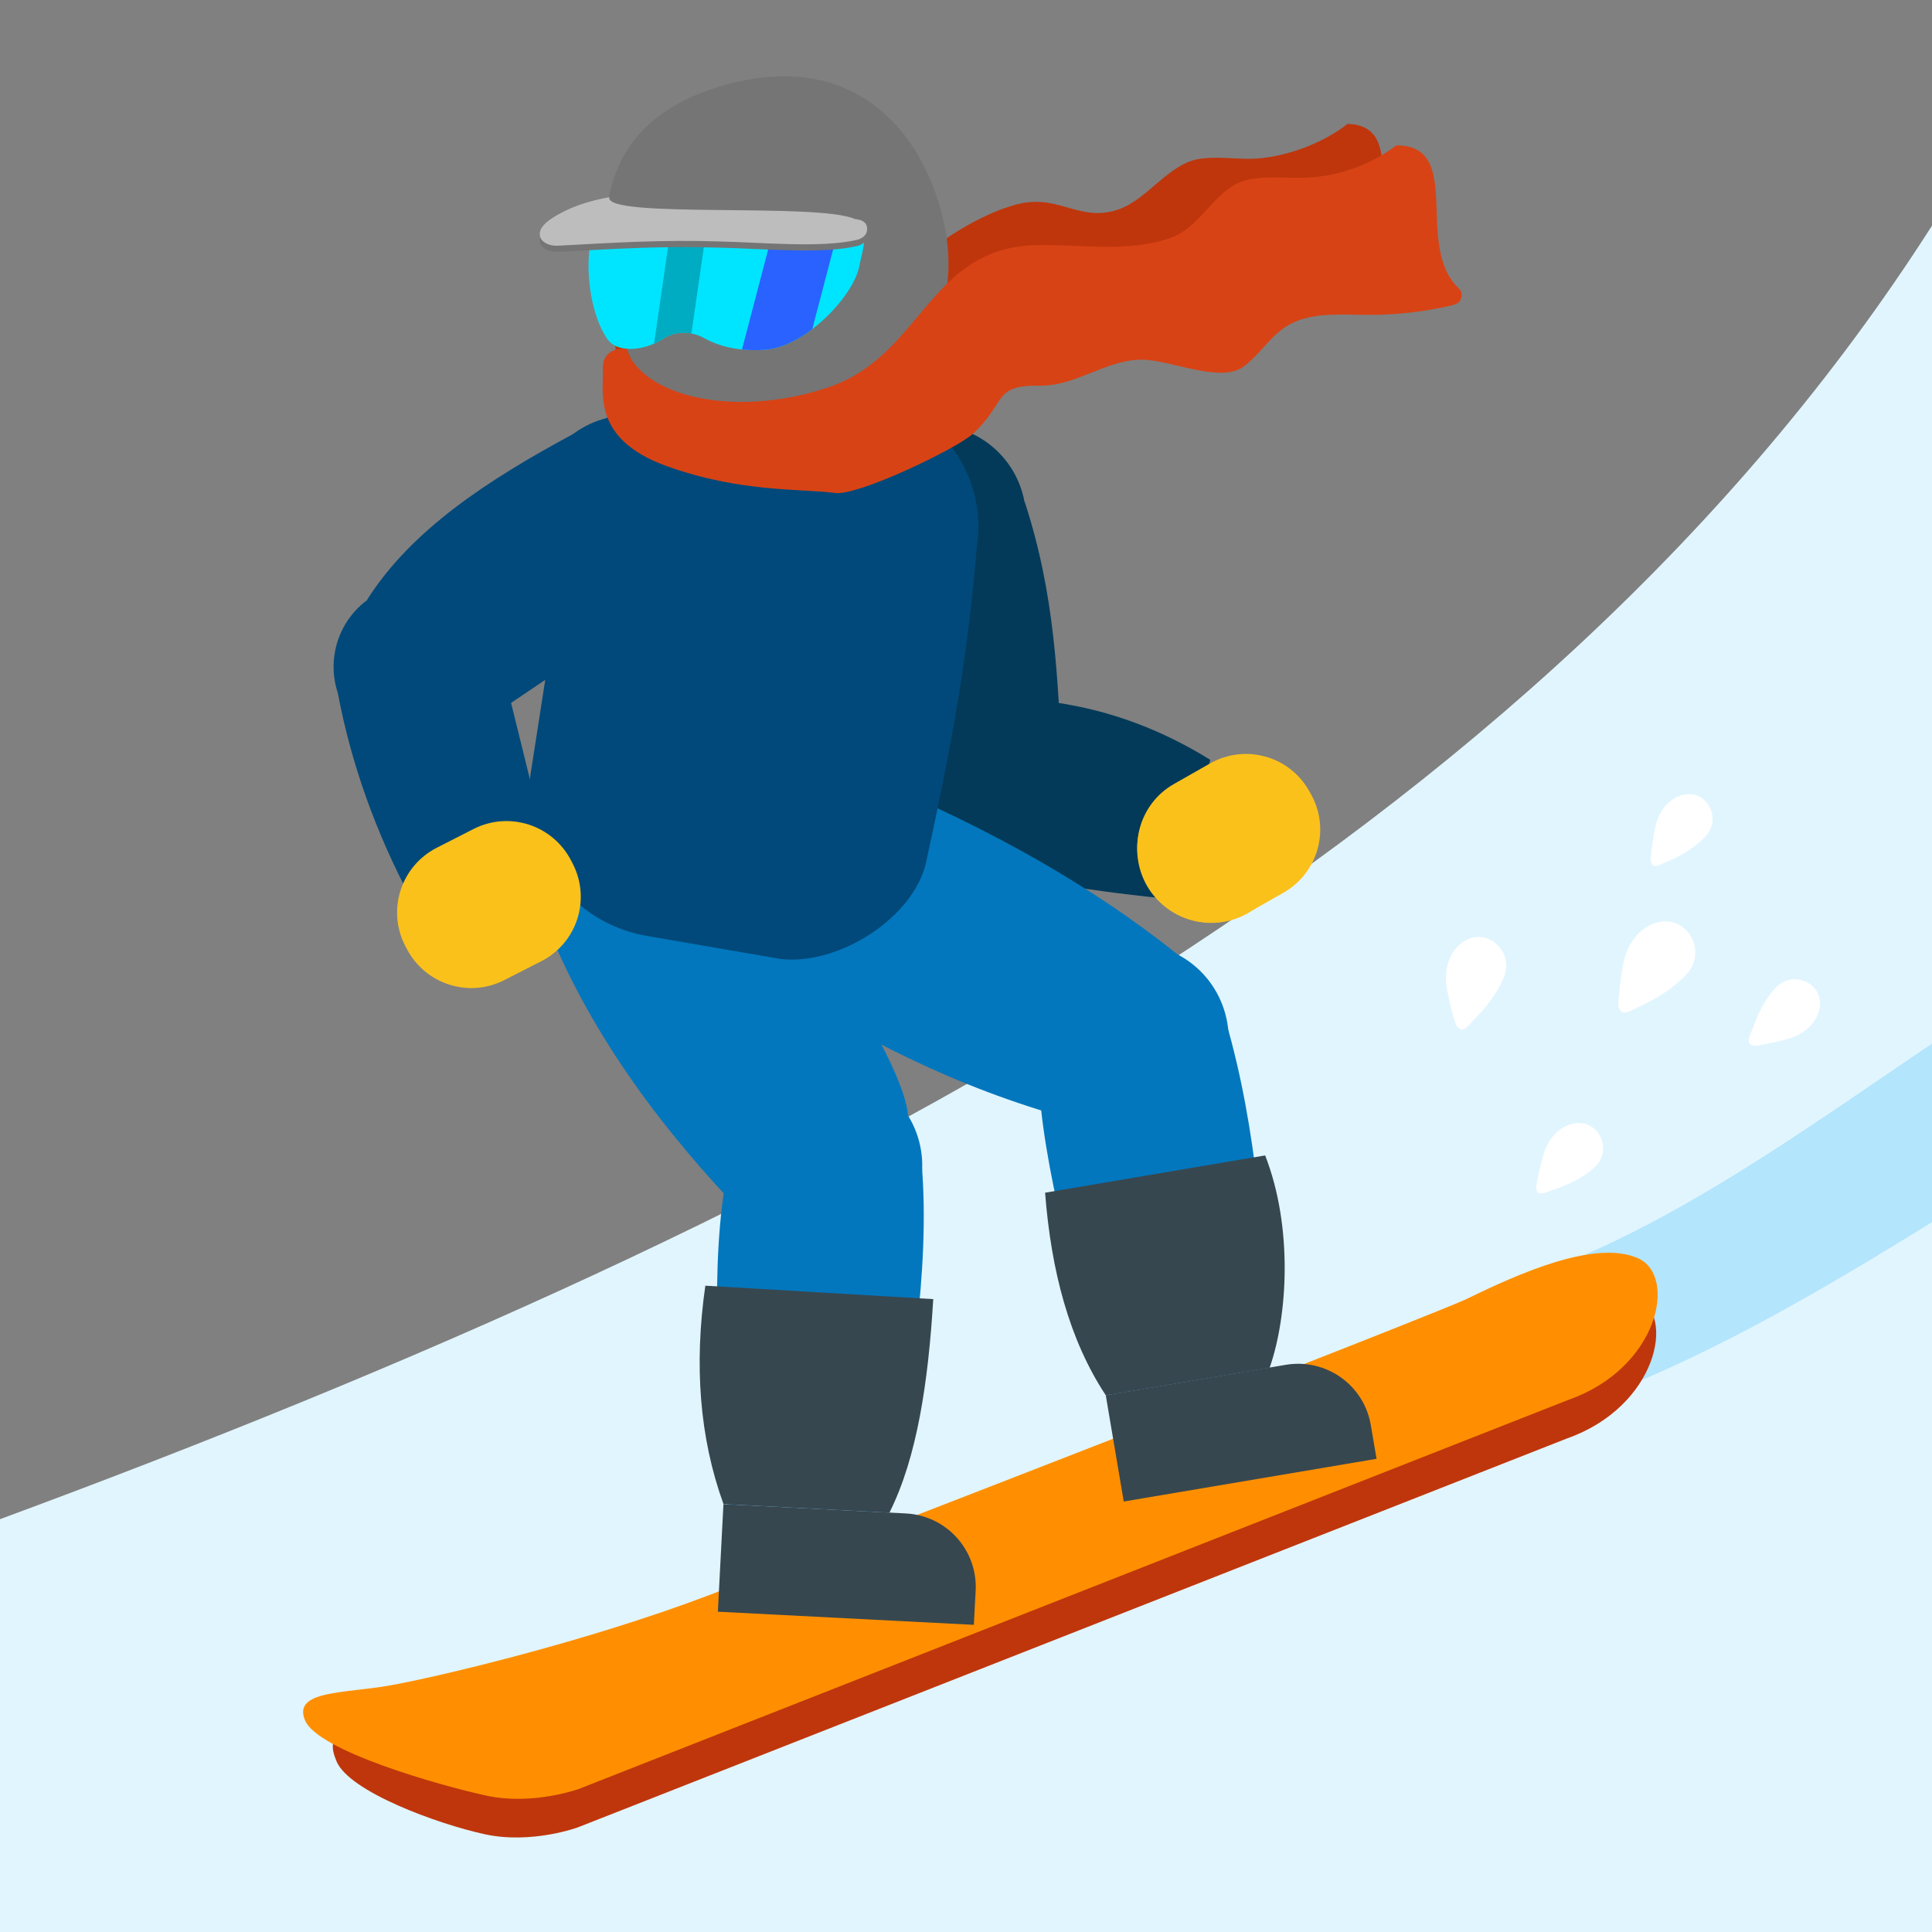 <?xml version="1.0" encoding="utf-8"?>
<!-- Generator: Adobe Illustrator 19.2.1, SVG Export Plug-In . SVG Version: 6.00 Build 0)  -->
<svg version="1.1" id="图层_1" xmlns="http://www.w3.org/2000/svg" xmlns:xlink="http://www.w3.org/1999/xlink" x="0px" y="0px"
	 viewBox="0 0 128 128" style="enable-background:new 0 0 128 128;" xml:space="preserve">
<rect x="0" y="0" width="128" height="128" fill="#808080" stroke="none"/>
<g>
	<defs>
		<path id="SVGID_1_" d="M128,128H0l0-27.35c54.56-20.16,102.17-45.24,128-85.7L128,128z"/>
	</defs>
	<use xlink:href="#SVGID_1_"  style="overflow:visible;fill:#E1F5FE;"/>
	<clipPath id="SVGID_2_">
		<use xlink:href="#SVGID_1_"  style="overflow:visible;"/>
	</clipPath>
	<path style="clip-path:url(#SVGID_2_);fill:#B3E5FC;" d="M99.52,85.17c11.8-3.55,22.82-12.54,32.77-18.84
		c0.02,3-0.11,7.68-0.09,10.68c0,0.47,0,0.97-0.27,1.36c-0.18,0.27-0.46,0.44-0.73,0.61c-9.57,5.97-19.28,12.01-30.08,15.26
		c0.45-3.15-0.08-6.44-1.48-9.3"/>
</g>
<g>
	<path style="fill:#BF360C;" d="M103.82,95.3l-65.54,25.77c0,0-3.07,1.13-6.18,0.45c-3.11-0.68-8.95-2.81-9.8-4.82
		c-0.85-2.01,0.47-1.94,3.46-2.47c2.98-0.53,12.88-2.85,21.1-5.97c8.22-3.12,48.33-18.71,50.23-19.64c3.4-1.66,8.52-3.96,11.35-2.68
		C111.06,87.12,109.76,93.21,103.82,95.3z"/>
	<path style="fill:#FF8F00;" d="M103.92,92.74l-65.54,25.77c0,0-3.07,1.13-6.18,0.45c-3.11-0.68-11.14-2.96-11.99-4.98
		c-0.85-2.01,2.67-1.78,5.65-2.32c2.98-0.53,12.88-2.85,21.1-5.97c8.22-3.12,48.33-18.71,50.23-19.64c3.4-1.66,8.52-3.96,11.35-2.68
		C111.16,84.57,109.85,90.66,103.92,92.74z"/>
</g>
<g>
	<path style="fill:#BF360C;" d="M62.99,15.6c-3.14,2.07-4.15,5.76-8.47,7.21c-5.67,1.9-11.35,0.28-12.41-2.89
		c0,0-1.52-0.22-1.39,1.36c0.11,1.32-0.62,4.46,3.99,6.38s8.45,1.73,10.4,2.08c1.42,0.25,7.34-2.68,8.33-3.64
		c2.08-2.01,1.1-3.2,4.06-3.07c2.23,0.09,4.01-1.62,6.24-1.53c1.72,0.07,4.8,1.68,6.17,0.64c0.95-0.72,1.55-1.89,2.53-2.56
		c1.39-0.94,3.22-0.71,4.91-0.64c1.74,0.07,3.48-0.09,5.16-0.46c0.23-0.05,0.47-0.12,0.58-0.34c0.11-0.23,0.09-0.57-0.09-0.76
		c-2.88-2.89,0.49-9.06-3.72-9.17c-1.8,1.41-4.4,2.27-6.38,2.31c-1.17,0.02-2.37-0.18-3.51,0.02c-1.98,0.35-3.34,2.62-5.22,3.31
		c-2.57,0.94-3.94-0.97-6.63-0.35C65.85,13.89,64.03,14.92,62.99,15.6z"/>
	<g>
		<path id="XMLID_1787_" style="fill:#033A59;" d="M80.18,50.34l-2.21,9.27c-5.39-0.53-10.44-1.25-14.26-2.65l2.56-10.7
			C70.97,46.31,75.62,47.51,80.18,50.34z"/>
		<path style="fill:#033A59;" d="M59.54,52.61l10.82-2c-0.29-5.6-0.44-11.15-2.47-17.36l-12.27,2.27L59.54,52.61z"/>
		
			<ellipse transform="matrix(0.983 -0.182 0.182 0.983 -8.31 12.688)" style="fill:#033A59;" cx="64.95" cy="51.61" rx="5.5" ry="5.5"/>
		<path style="fill:#FBC11B;" d="M86.84,52.59l-0.12-0.21c-1.31-2.31-4.24-3.11-6.55-1.8l-2.39,1.36c-2.31,1.31-3.11,4.24-1.8,6.55
			l0.12,0.21c1.31,2.31,4.24,3.11,6.55,1.8l2.39-1.36C87.35,57.82,88.15,54.89,86.84,52.59z"/>
		
			<ellipse transform="matrix(0.983 -0.182 0.182 0.983 -5.227 11.819)" style="fill:#033A59;" cx="61.76" cy="34.38" rx="6.24" ry="6.24"/>
		
			<ellipse transform="matrix(0.991 -0.132 0.132 0.991 -6.739 11.127)" style="fill:#FBC11B;" cx="80.28" cy="56.22" rx="4.9" ry="4.9"/>
	</g>
	<g>
		<path style="fill:#0277BD;" d="M72.2,74.47l5.75-11.29c-5.61-4.48-12.29-8.24-19.84-11.4l-6.77,13.29
			C58.02,69.47,64.96,72.66,72.2,74.47z"/>
		<path style="fill:#0277BD;" d="M73.53,92.4l10.59-1.79c-0.28-8.02-0.85-15.89-2.9-22.93l-12.47,2.11
			C68.75,75.78,70.81,83.77,73.53,92.4z"/>
		
			<ellipse transform="matrix(0.454 -0.891 0.891 0.454 -20.327 104.48)" style="fill:#0277BD;" cx="75.07" cy="68.82" rx="6.33" ry="6.33"/>
		
			<ellipse transform="matrix(0.454 -0.891 0.891 0.454 -22.168 80.668)" style="fill:#0277BD;" cx="54.73" cy="58.42" rx="7.46" ry="7.46"/>
		<g>
			<path style="fill:#37474F;" d="M74.45,99.48l16.75-2.83l-0.38-2.23c-0.45-2.66-2.96-4.44-5.62-4l-11.94,2.02L74.45,99.48z"/>
			<path style="fill:#37474F;" d="M69.24,79.02l14.58-2.47c1.85,4.74,1.5,10.61,0.3,14.06l-10.86,1.83
				C70.85,88.79,69.64,84.21,69.24,79.02z"/>
		</g>
	</g>
	<g>
		<path style="fill:#0277BD;" d="M49.4,80.6l10.76-6.69c-0.26-3.5-6.4-12.44-11.08-20.02l-12.66,7.87
			C39.32,68.74,43.89,74.9,49.4,80.6z"/>
		<path style="fill:#0277BD;" d="M48.2,99.66l10.73,0.55c1.33-8.06,2.71-16.14,2.14-23.01l-12.63-0.65
			C47.04,82.05,47.42,90.52,48.2,99.66z"/>
		
			<ellipse transform="matrix(0.849 -0.528 0.528 0.849 -32.529 40.56)" style="fill:#0277BD;" cx="54.78" cy="77.26" rx="6.33" ry="6.33"/>
		
			<ellipse transform="matrix(0.849 -0.528 0.528 0.849 -24.087 31.279)" style="fill:#0277BD;" cx="42.74" cy="57.83" rx="7.46" ry="7.46"/>
		<g>
			<path style="fill:#37474F;" d="M47.56,106.78l16.96,0.87l0.12-2.26c0.14-2.69-1.93-4.98-4.62-5.12l-12.09-0.62L47.56,106.78z"/>
			<path style="fill:#37474F;" d="M46.73,85.18l15.1,0.89c-0.33,5.5-1.07,10.49-2.9,14.14l-11-0.57
				C46.34,95.25,45.98,90.42,46.73,85.18z"/>
		</g>
	</g>
	<path style="fill:#01497A;" d="M57.53,26.36l-9.55-1.48c-4.7-0.73-9.11,2.49-9.84,7.19l-2.99,19.23c-0.8,5.13,2.72,9.93,7.84,10.73
		l8.76,1.51c3.88,0.42,8.8-2.78,9.61-6.42c1.68-7.76,2.71-13.18,3.36-20.92C65.45,31.49,62.23,27.09,57.53,26.36z"/>
	<g>
		<path id="XMLID_1786_" style="fill:#01497A;" d="M36.4,56.87l-9.13,2.75c-2.35-4.41-3.99-8.96-4.88-13.66l10.54-3.17L36.4,56.87z"
			/>
		<path style="fill:#01497A;" d="M24.32,39.74l6.53,8.86l14.54-9.81l-7.41-10.04C32.37,31.77,27.26,35.09,24.32,39.74z"/>
		
			<ellipse transform="matrix(0.805 -0.594 0.594 0.805 -20.835 25.002)" style="fill:#01497A;" cx="27.58" cy="44.17" rx="5.5" ry="5.5"/>
		
			<ellipse transform="matrix(0.805 -0.594 0.594 0.805 -11.905 31.34)" style="fill:#01497A;" cx="41.68" cy="33.76" rx="6.24" ry="6.24"/>
		<path style="fill:#FBC11B;" d="M37.95,57.23l-0.11-0.21c-1.21-2.36-4.1-3.3-6.46-2.1l-2.45,1.25c-2.36,1.21-3.3,4.1-2.1,6.46
			l0.11,0.21c1.21,2.36,4.1,3.3,6.46,2.1l2.45-1.25C38.22,62.49,39.16,59.6,37.95,57.23z"/>
	</g>
	<g>
		<path style="fill:#757575;" d="M62.47,14.45c1.58,6.44-2.05,12.87-8.1,14.35s-12.05,0.03-13.82-8.98
			c-1.28-6.51-0.22-12.31,8.1-14.35C56.12,3.65,60.89,8.01,62.47,14.45z"/>
		<g>
			<defs>
				<path id="SVGID_3_" d="M39.6,14.55c0,0,1.2,0.55,1.83,0.63c4.49,0.56,8.75,0.61,13.14-0.55c0.76-0.2,1.65-0.4,2.26,0.12
					c0.78,0.66,0.29,1.9,0.09,2.93c-0.38,1.91-3.53,5.33-6.32,5.5c-1.38,0.08-2.76-0.12-3.93-0.77c-0.87-0.48-1.9-0.5-2.74,0.03
					c-0.32,0.21-0.67,0.38-1.03,0.49c-0.91,0.29-2.13,0.32-2.68-0.49C38.92,20.51,38.55,16.57,39.6,14.55z"/>
			</defs>
			<use xlink:href="#SVGID_3_"  style="overflow:visible;fill:#00E5FF;"/>
			<clipPath id="SVGID_4_">
				<use xlink:href="#SVGID_3_"  style="overflow:visible;"/>
			</clipPath>
			<polygon style="clip-path:url(#SVGID_4_);fill:#00ACC1;" points="45.48,24.37 43.1,24.37 44.74,13.06 47.11,13.07 			"/>
			<polygon style="clip-path:url(#SVGID_4_);fill:#2962FF;" points="53.14,24.38 48.84,24.37 51.8,13.07 56.1,13.08 			"/>
		</g>
		<g>
			<path style="fill:#757575;" d="M40.37,13.47c-1.46,0.29-2.47,0.63-3.44,1.18c-0.53,0.31-1.08,0.68-1.16,1.15
				c-0.1,0.62,0.6,0.92,1.18,0.89c3.76-0.2,6.84-0.41,10.81-0.28c2.75,0.06,6.71,0.45,9.06-0.12c0.29-0.07,0.58-0.28,0.62-0.6
				c0.07-0.51-0.28-0.72-0.8-0.77C54.16,13.81,40.01,14.92,40.37,13.47z"/>
			<path style="fill:#BDBDBD;" d="M40.37,13.06c-1.46,0.28-2.47,0.63-3.44,1.18c-0.53,0.31-1.08,0.68-1.16,1.15
				c-0.1,0.62,0.6,0.92,1.18,0.89c3.76-0.2,6.84-0.41,10.81-0.28c2.75,0.06,6.71,0.45,9.06-0.12c0.29-0.08,0.58-0.28,0.62-0.6
				c0.07-0.51-0.28-0.72-0.8-0.77C54.16,13.4,40.01,14.51,40.37,13.06z"/>
		</g>
	</g>
	<path style="fill:#D84315;" d="M64.41,17.46c-3.46,2.18-4.83,6.63-9.55,8.21c-6.19,2.07-12.3,0.59-13.37-2.57
		c0,0-1.64-0.18-1.55,1.42c0.08,1.33-0.8,4.52,4.15,6.33s9.11,1.51,11.21,1.81c1.53,0.22,8.02-2.91,9.13-3.9
		c2.31-2.09,1.28-3.26,4.48-3.21c2.42,0.03,4.39-1.75,6.8-1.72c1.87,0.03,5.15,1.57,6.66,0.47c1.05-0.76,1.73-1.95,2.81-2.65
		c1.53-0.99,3.51-0.8,5.33-0.79c1.88,0.02,3.77-0.19,5.6-0.61c0.25-0.06,0.52-0.14,0.64-0.36c0.13-0.23,0.12-0.58-0.08-0.76
		c-3.04-2.84,0.39-9.5-4.16-9.5c-1.7,1.29-3.81,2.05-5.95,2.14c-1.27,0.05-2.56-0.12-3.81,0.12c-2.16,0.41-3.08,3.1-5.14,3.85
		c-2.81,1.02-5.91,0.44-8.9,0.5C66.94,16.27,65.56,16.74,64.41,17.46z"/>
</g>
<g>
	<path style="fill:#FFFFFF;" d="M105.59,77.39c0.01-0.01,0.02-0.01,0.03-0.03c1.23-1.08,0.39-3.2-1.31-2.93
		c-0.05,0-0.09,0.01-0.13,0.02c-0.98,0.24-1.63,1.08-1.91,2.01c-0.14,0.48-0.26,0.96-0.36,1.45c-0.05,0.24-0.11,0.49-0.13,0.73
		c-0.01,0.14,0.06,0.39,0.22,0.42c0.23,0.05,0.65-0.14,0.87-0.22C103.84,78.52,104.8,78.08,105.59,77.39z"/>
	<path style="fill:#FFFFFF;" d="M117.61,65.48c0.01-0.01,0.01-0.02,0.03-0.03c1.1-1.22,3.21-0.35,2.91,1.35
		c0,0.04-0.02,0.09-0.03,0.13c-0.25,0.98-1.1,1.62-2.04,1.89c-0.48,0.14-0.97,0.25-1.46,0.34c-0.24,0.05-0.49,0.1-0.73,0.12
		c-0.14,0.01-0.39-0.07-0.42-0.23c-0.05-0.23,0.15-0.65,0.23-0.86C116.44,67.21,116.9,66.25,117.61,65.48z"/>
	<path style="fill:#FFFFFF;" d="M99.64,64.73c0.01-0.01,0.01-0.02,0.01-0.04c0.68-1.69-1.22-3.38-2.77-2.25
		c-0.04,0.03-0.08,0.06-0.12,0.09c-0.85,0.72-1.09,1.89-0.9,2.96c0.1,0.55,0.22,1.09,0.37,1.62c0.08,0.26,0.14,0.54,0.24,0.79
		c0.06,0.14,0.26,0.35,0.43,0.31c0.26-0.06,0.57-0.46,0.75-0.65C98.47,66.73,99.2,65.81,99.64,64.73z"/>
	<path style="fill:#FFFFFF;" d="M112.98,55.43c0.01-0.01,0.01-0.02,0.02-0.03c1.1-1.16,0.1-3.14-1.53-2.73
		c-0.04,0.01-0.09,0.02-0.13,0.04c-0.93,0.31-1.49,1.19-1.68,2.11c-0.1,0.48-0.17,0.96-0.23,1.44c-0.02,0.24-0.06,0.48-0.06,0.72
		c0,0.13,0.1,0.37,0.25,0.39c0.23,0.03,0.61-0.19,0.82-0.28C111.39,56.69,112.28,56.17,112.98,55.43z"/>
	<path style="fill:#FFFFFF;" d="M111.72,64.56c0.01-0.01,0.02-0.02,0.03-0.03c1.37-1.48,0.07-3.96-1.97-3.41
		c-0.05,0.01-0.11,0.03-0.16,0.05c-1.16,0.41-1.86,1.53-2.08,2.7c-0.11,0.6-0.2,1.21-0.25,1.82c-0.03,0.3-0.07,0.61-0.07,0.91
		c0.01,0.16,0.13,0.46,0.32,0.48c0.29,0.04,0.78-0.25,1.03-0.37C109.73,66.17,110.85,65.5,111.72,64.56z"/>
</g>
</svg>
